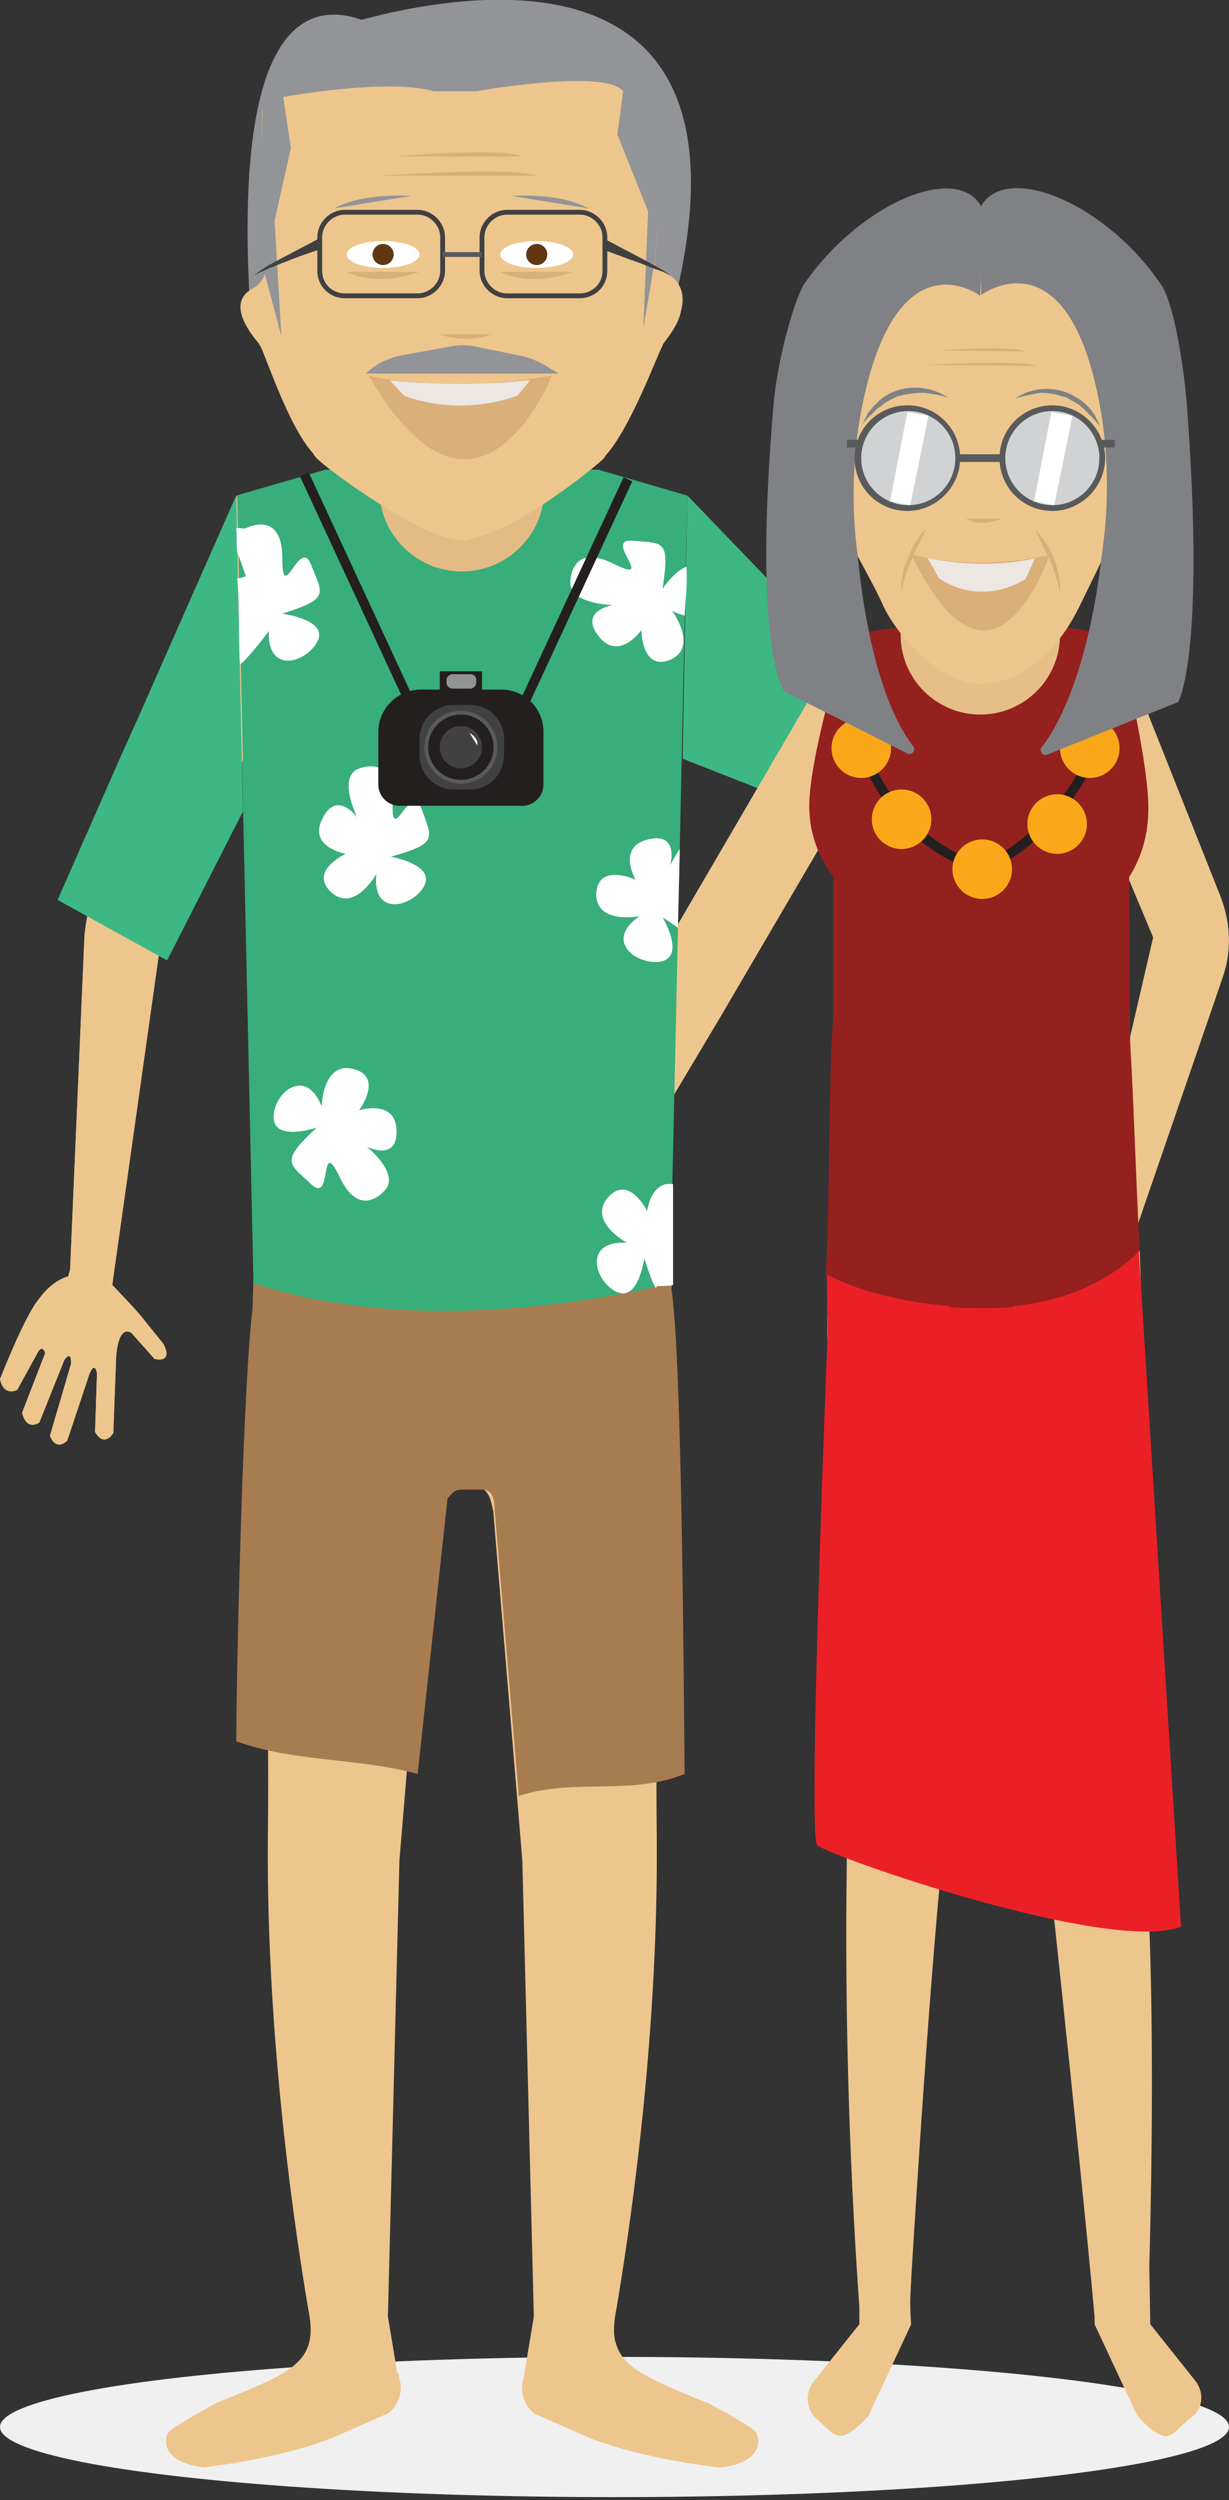 <?xml version="1.0" encoding="utf-8"?>
<!-- Generator: Adobe Illustrator 22.0.1, SVG Export Plug-In . SVG Version: 6.00 Build 0)  -->
<svg version="1.1" id="Layer_1" xmlns="http://www.w3.org/2000/svg" xmlns:xlink="http://www.w3.org/1999/xlink" x="0px" y="0px"
	 width="128px" height="260.3px" viewBox="0 0 128 260.3" style="enable-background:new 0 0 128 260.3;" xml:space="preserve">
<rect x="0" y="0" width="128" height="260.3" fill="#333333" stroke="none"/>
<style type="text/css">
	.st0{fill:#F0F0F0;}
	.st1{fill:#EDC68D;}
	.st2{fill:#A87C51;}
	.st3{fill:#EB2027;}
	.st4{fill:#3DB884;}
	.st5{fill:#94211E;}
	.st6{fill:#E05D39;}
	.st7{fill:#E4BB83;}
	.st8{fill:#38AE7A;}
	.st9{fill:#E4BB84;}
	.st10{fill:#929497;}
	.st11{fill:#DBAF79;}
	.st12{fill:#EDE7E4;}
	.st13{fill:#FFFFFF;}
	.st14{fill:#603813;}
	.st15{fill:none;stroke:#404041;stroke-width:0.5;stroke-miterlimit:10;}
	.st16{fill:#404041;}
	.st17{fill:none;stroke:#58595B;stroke-width:0.5;stroke-miterlimit:10;}
	.st18{fill:none;stroke:#231F1F;stroke-miterlimit:10;}
	.st19{fill:#231F1F;}
	.st20{fill:#414142;}
	.st21{fill:#585A5C;}
	.st22{fill:#919395;}
	.st23{fill:#FAA819;}
	.st24{fill:#E7BE88;}
	.st25{fill:#808184;}
	.st26{fill:#808083;}
	.st27{fill:#DAAE79;}
	.st28{fill:#D1D2D3;}
</style>
<ellipse class="st0" cx="64" cy="252.7" rx="64" ry="7.3"/>
<g>
	<path class="st1" d="M124.5,247.9l-4.7-5.9l-0.1-6l0,0c0.2-7.7,0.9-35.8-1.2-51.2c0,0,1-47.3,0-57.4c0,0-16.3,8.7-32.2,0
		c0,0-1,26.7,2.3,53.4c0,0-1.5,25.4,0.9,59.4l0,1.8l-4.7,5.9c-1,1.2-0.9,3,0.3,4l1.3,1.2c0.8,0.7,1.4,0.5,1.4,0.5
		c1.1-0.3,2.5-1.9,2.5-1.9c0.2-0.2,0.3-0.4,0.4-0.7l4.2-9c0,0-0.1-0.8-0.1-2.4c0-0.4,0.1-2.4,0.3-5.6c0,0,0,0,0,0l0,0
		c0.8-12.6,2.7-42.6,4.6-53.2c0,0,0.6-15.5,2.3-29.5c0.1-1.1,1.7-1.1,1.8,0c0.9,9.9,3.2,25.8,4.3,32.7c0,0,4.4,40.6,5.9,57.2v0v0.8
		l4.2,9c0.1,0.2,0.3,0.5,0.4,0.7c0,0,1.4,1.6,2.5,1.9c0,0,0.6,0.3,1.4-0.5l1.3-1.2C125.3,251,125.5,249.2,124.5,247.9z"/>
	<path class="st1" d="M78.7,253.2c-0.3-0.4-3.8-2.4-4.8-2.9c-0.2-0.1-0.3-0.2-0.5-0.2c-7.9-3.2-10.3-4.3-9.2-9.7
		c1.1-6.5,4.4-27.3,4.2-49.2c-0.3-27.1,1.8-51.6,1.7-52.8c0-0.2,0-0.3-0.1-0.5l-0.1-4.6H26.4l-0.1,4.6c0,0.2-0.1,0.3-0.1,0.5
		c0,1.2,2,25.6,1.7,52.8c-0.2,21.9,3.1,42.7,4.2,49.2l0,0c1.1,5.4-1.3,6.5-9.2,9.7c-0.2,0.1-0.3,0.1-0.5,0.2
		c-0.9,0.5-4.4,2.5-4.8,2.9c-0.4,0.4-1.1,2.8,2.9,3.6c0.4,0.1,0.8,0.1,0.8,0.1c8.8-1.1,13.4-3.1,13.4-3.1l5.2-2.3
		c1.2-0.3,2.1-2.2,1.6-3.7l-1.1-6.6l1.2-47.5l3-36c0-0.2,0-0.4,0.1-0.6c0.1-0.2,0.1-0.5,0.2-0.9c0.3-0.9,1-1.6,1.9-1.6h2.4
		c0.8,0,1.6,0.6,1.9,1.6c0.1,0.4,0.2,0.7,0.2,0.9c0.1,0.2,0.1,0.4,0.1,0.6l3,36l1.2,47.5l-1.1,6.6c-0.5,1.5,0.5,3.4,1.6,3.7l5.2,2.3
		c0,0,4.6,2,13.4,3.1c0,0,0.3,0,0.8-0.1C79.8,256,79,253.6,78.7,253.2z"/>
	<path class="st1" d="M41.5,247.1c-3.3,0.4-7-0.4-10-1.7c-1.3,1.7-4,2.8-8.5,4.6c-0.2,0.1-0.3,0.1-0.5,0.2c-0.9,0.5-4.4,2.5-4.8,2.9
		c-0.4,0.4-1.1,2.8,2.9,3.6c0.4,0.1,0.8,0.1,0.8,0.1c8.8-1.1,13.4-3.1,13.4-3.1l5.2-2.3c1.2-0.3,2.1-2.2,1.6-3.7L41.5,247.1z"/>
	<path class="st1" d="M78.7,253.2c-0.3-0.4-3.8-2.4-4.8-2.9c-0.2-0.1-0.3-0.2-0.5-0.2c-5.8-2.4-8.7-3.6-9.3-6.3
		c-2.8,2.4-6,4.2-9.3,3.9l0,0.1c-0.5,1.5,0.5,3.4,1.6,3.7l5.2,2.3c0,0,4.6,2,13.4,3.1c0,0,0.3,0,0.8-0.1
		C79.8,256,79,253.6,78.7,253.2z"/>
	<path class="st2" d="M51.5,157l2.5,29.6l0,0.4c5.8-1.9,11.7,0,17.3-2.3c-0.1-11.6-0.3-42.3-1.3-50l-0.4-2.2L27.1,132l-0.7,1.2
		c0,0-0.1,3-0.1,3.1c-0.9,7.2-1.6,32.9-1.7,45c6.1,2.2,12.6,1.7,18.9,3.4l3.1-28.6c0-0.1,0-0.1,0.1-0.2c0.1-0.1,0.1-0.1,0.2-0.2
		c0.3-0.3,0.4-0.6,1.3-0.6h2.2C51.3,155.2,51.5,156.2,51.5,157z"/>
	<path class="st3" d="M86.2,138.8c0,0-2.1,52.2-1.1,53.3s30.5,11.4,37.9,8.5l-4.4-70.4l-32.5,2L86.2,138.8z"/>
	<path class="st4" d="M71.6,51.6l17.9,18.6c0,0-8.8,9.4-10,12.1L71.1,79L71.6,51.6z"/>
	<polygon class="st1" points="88.2,66.1 68,100.7 55,123.6 61.2,129.1 75.2,105.6 87.2,85.1 	"/>
	<path class="st1" d="M116.3,66.1l10.8,27.2c1.1,2.8,1.2,5.8,0.2,8.6l-8.8,25.6l-0.9-19.1l2.5-10.8l-2.6-6.2L116.3,66.1z"/>
	<path class="st5" d="M117.7,108.4l-0.1-17.1h0c0.9-1.4,2.1-3.9,2-7.6c-0.2-5.8-3.2-17.6-3.2-17.6l-5.6-0.8H93.8l-5.6,0.8
		c0,0-3.6,11.4-3.9,17.2c-0.2,3.8,1.4,6.6,2.5,8l0,14.4c-0.6,7.6-0.3,18.5-0.8,26.9c0,0,4,2.6,12.9,3.4l0,0.1
		c1.2,0.1,2.2,0.1,3.3,0.1c1,0,2.1,0,3.3-0.1l0-0.1c8.9-0.8,13.2-5.8,13.2-5.8C118.3,122.7,118.1,115.3,117.7,108.4z"/>
	<path class="st6" d="M103.9,144.3"/>
	<path class="st7" d="M14.9,137.3c-0.5-0.7-3.2-3.5-3.2-3.5l0,0l0.1-0.8l4.8-34l8.7-19.9l-0.6-27.5L9.3,94.7
		c-0.3,0.9-0.4,1.8-0.5,2.7l-1.5,34.8l0,0l-0.2,0.7c-1.8,0.5-3,2.3-3,2.3c-1.5,1.7-4.1,8.4-4.1,8.4c0.4,1.9,1.8,1.1,1.8,1.1l2.2-4
		c0.5-0.7,0.7,0.2,0.7,0.2l-2.4,6.2c0.5,2,1.8,1,1.8,1l2.6-6.5c0.8-1.1,0.7,0.4,0.7,0.4l-2.2,7.5c0.7,1.7,1.8,0.5,1.8,0.5l2.3-6.9
		c0.6-1.5,0.8-0.1,0.8-0.1l-0.2,6.1c1,1.7,1.9,0.1,1.9,0.1l0.3-8c0.3-3.5,1.6-2.4,1.6-2.4l2.4,2.7c2.1,0.4,0.9-1.6,0.9-1.6
		L14.9,137.3z"/>
	<path class="st8" d="M26.4,133.6l-1.8-82l9.3-2.7h28.4l9.3,2.7l-1.8,82C69.9,133.6,45.7,140.1,26.4,133.6z"/>
	<path class="st6" d="M47.3,145"/>
	<path class="st1" d="M14.9,137.3c-0.5-0.7-3.2-3.5-3.2-3.5l0,0l0.1-0.8l4.8-34l8.7-19.9l-0.6-27.5L9.3,94.7
		c-0.3,0.9-0.4,1.8-0.5,2.7l-1.5,34.8l0,0l-0.2,0.7c-1.8,0.5-3,2.3-3,2.3c-1.5,1.7-4.1,8.4-4.1,8.4c0.4,1.9,1.8,1.1,1.8,1.1l2.2-4
		c0.5-0.7,0.7,0.2,0.7,0.2l-2.4,6.2c0.5,2,1.8,1,1.8,1l2.6-6.5c0.8-1.1,0.7,0.4,0.7,0.4l-2.2,7.5c0.7,1.7,1.8,0.5,1.8,0.5l2.3-6.9
		c0.6-1.5,0.8-0.1,0.8-0.1l-0.2,6.1c1,1.7,1.9,0.1,1.9,0.1l0.3-8c0.3-3.5,1.6-2.4,1.6-2.4l2.4,2.7c2.1,0.4,0.9-1.6,0.9-1.6
		L14.9,137.3z"/>
	<g>
		<circle class="st9" cx="48.1" cy="50.9" r="8.6"/>
		<path class="st10" d="M33.3,3.4c0,0,47.5-17.6,37.2,27"/>
		<path class="st10" d="M45.1,7.1c0,0-21.7-22.9-19.1,24.1"/>
		<path class="st1" d="M39.6,52.5c-2.6-1.6-6.3-4.3-6.8-5c-0.1-0.1-0.1-0.2-0.2-0.3C30,44.3,27.7,37.1,27.1,36
			c-0.1-0.1-0.1-0.2-0.2-0.3c-3-3.6-1.7-5-0.7-5.6c0.6-0.3,1-0.7,1.3-1.3l0.1-0.3c0.2-0.4,0.3-0.8,0.2-1.3c-0.2-2.3-0.7-9.9-0.5-15
			c0,0,0,0,0-0.1c-0.2-4.5,7.5-7.1,10.6-7.8c0.2,0,0.4-0.1,0.6-0.1h19c0.2,0,0.4,0,0.6,0.1c3.1,0.7,10.8,3.3,10.6,7.8c0,0,0,0,0,0.1
			c0.2,5.2-0.3,12.8-0.5,15c0,0.4,0,0.9,0.2,1.3l0.1,0.3c0.3,0.6,0.7,1,1.3,1.3c1,0.5,2.3,2-0.7,5.6C69.1,35.8,69,35.9,69,36
			c-0.6,1.1-3.3,8.5-5.9,11.4c-0.1,0.1-0.1,0.1-0.1,0.2C62.5,48.2,59,51,55.8,53c-2.3,1.5-4.4,2.6-7.1,3.2h0c-0.4,0.1-0.9,0.1-1.3,0
			c0,0,0,0,0,0C44.4,55.5,42.2,54.1,39.6,52.5z"/>
		<path class="st1" d="M68.9,36c0,0,5.5-6.2-0.9-8.2"/>
		<path class="st11" d="M38.4,39.1c0,0,7.7,2,19.1,0C57.5,39.1,49.7,58.7,38.4,39.1z"/>
		<path class="st12" d="M40.6,39.6l1.5,1.6c0,0,5.3,2.3,11.8,0l1.3-1.6C55.3,39.5,48.9,40.5,40.6,39.6z"/>
		<ellipse class="st13" cx="39.9" cy="26.5" rx="3.8" ry="1.4"/>
		<circle class="st14" cx="39.9" cy="26.5" r="1.1"/>
		<ellipse class="st13" cx="55.9" cy="26.5" rx="3.8" ry="1.4"/>
		<path class="st11" d="M45.7,34.8c0,0,2.8,1.1,5.5,0"/>
		<circle class="st14" cx="55.9" cy="26.5" r="1.1"/>
		<path class="st10" d="M29.3,35l-0.7-12l1.7-7.6l-0.8-5.3c0,0,10.8-2,15.7-0.6h4.4c0,0,13.5-2.4,15.3,0L64.3,14l3.2,8l-0.5,12.2
			l1.2-7.1l1.3-16.8l-3.2-5.9L55.1,0.8l-7.2,1.5L36.8,2.6l-6.9,1.5l-2.5,6.2l-0.5,13.5l0.6,4.4L29.3,35z"/>
		<path class="st10" d="M38.1,38.9L38.1,38.9c1-1,2.3-1.6,3.7-1.9l5-0.9c0.9-0.2,1.9-0.2,2.8,0l4.9,1c0.8,0.2,1.5,0.5,2.2,0.9
			l1.5,0.9"/>
		<path class="st10" d="M53.3,20.4c0,0,4.9-0.4,8,1.3"/>
		<path class="st10" d="M42.8,20.4c0,0-4.9-0.4-8,1.3"/>
		<path class="st11" d="M52.1,28.3c0,0,2.8,1.7,7.6,0"/>
		<path class="st11" d="M36.1,28.3c0,0,2.8,1.7,7.6,0"/>
		<path class="st15" d="M60.4,30.8h-7.6c-1.4,0-2.6-1.2-2.6-2.6v-3.5c0-1.4,1.2-2.6,2.6-2.6h7.6c1.4,0,2.6,1.2,2.6,2.6v3.5
			C63,29.7,61.8,30.8,60.4,30.8z"/>
		<g>
			<path class="st16" d="M63.2,25c1.1,0.6,2.3,1.2,3.4,1.8c0.6,0.3,1.1,0.6,1.7,0.9c0.5,0.3,1.1,0.6,1.6,1.1
				c-0.5-0.4-1.1-0.6-1.7-0.8c-0.6-0.2-1.2-0.5-1.8-0.7c-1.2-0.4-2.4-0.9-3.6-1.3L63.2,25z"/>
		</g>
		<path class="st15" d="M35.9,30.8h7.6c1.4,0,2.6-1.2,2.6-2.6v-3.5c0-1.4-1.2-2.6-2.6-2.6h-7.6c-1.4,0-2.6,1.2-2.6,2.6v3.5
			C33.3,29.7,34.5,30.8,35.9,30.8z"/>
		<g>
			<path class="st16" d="M33.5,25.9c-1.2,0.4-2.4,0.8-3.6,1.3c-0.6,0.2-1.2,0.5-1.8,0.7c-0.6,0.3-1.2,0.5-1.7,0.8
				c0.5-0.4,1-0.7,1.6-1.1c0.6-0.3,1.1-0.6,1.7-0.9c1.1-0.6,2.3-1.2,3.4-1.8L33.5,25.9z"/>
		</g>
		<line class="st17" x1="46.1" y1="26.5" x2="50.2" y2="26.5"/>
		<path class="st11" d="M39.5,18.3c0,0,13.8-1,16.5,0"/>
		<path class="st11" d="M41.1,16.3c0,0,11.1-1,13.3,0"/>
	</g>
	<polygon class="st4" points="17.4,100 25.3,84.5 24.6,51.6 14.4,74.7 14.4,74.7 14.4,74.7 12.6,78.7 12.6,78.7 6,93.7 	"/>
	<path class="st13" d="M29.4,63.9c5-1.6,4.2-2,3-5.1c-1.2-3-3,4.4-3-0.7S25.6,55,25.6,55c-0.2,0.1-0.9-0.1-1,0c0.1,1.4,0,1,0.1,2.5
		c0.1,0.1,0.9,2.5,0.9,2.5s-0.8,0.3-0.9,0.2c0.3,2.6,0.1,6.4,0.3,9c1-0.8,3-3.5,3-3.5c-0.2,4.6,4,3.3,5.1,1
		C34.1,64.5,29.4,63.9,29.4,63.9z"/>
	<path class="st13" d="M70.6,96.6l0.2-8.2c-0.5,0.7-1,1.7-1,1.7s1-3.5-2.3-2.7c-3.3,0.8-1.3,4.2-1.3,4.2s-3.9-1.8-4.1,1.4
		c-0.1,3.3,4.5,2.4,4.5,2.4c-3.8,2.6-0.2,5.2,2.3,4.7c2.5-0.6,0.1-4.6,0.1-4.6C69.6,95.9,70.2,96.3,70.6,96.6z"/>
	<path class="st13" d="M68.6,133.9c0.5,0,1,0,1.5-0.1v-10.5c-2.3-0.4-2.7,2.8-2.7,2.8s-1.9-3.9-4.1-1.4c-2.1,2.5,2,4.7,2,4.7
		c-4.6-0.3-3.4,4-1.1,5.1c2.3,1.1,2.9-3.5,2.9-3.5c0.5,1.5,0.8,2.5,1.2,3.1C68.4,133.9,68.5,133.9,68.6,133.9z"/>
	<path class="st13" d="M40.2,123.8c0,0-2.6,3.4-4.8-1.2c-2.2-4.6-0.7,2.9-3,0.7s-3.3-2.3,0.6-5.9c0,0-4.4,1.5-4.5-1s3.3-5.5,5-1.2
		c0,0,0.1-4.7,3.3-3.9s0.6,4.3,0.6,4.3s3.8-1.2,3.9,2.1s-3.1,1.7-3.1,1.7S41.5,122,40.2,123.8z"/>
	<path class="st13" d="M37.2,80.1c0,0,3.9-1.8,3.7,3.3c-0.2,5.1,1.9-2.3,3,0.8s1.8,3.6-3.2,5c0,0,4.6,0.8,3.5,3s-5.5,3.4-5-1.2
		c0,0-2.3,4.1-4.7,1.9c-2.4-2.2,1.5-4,1.5-4s-4-0.7-2.4-3.7c1.5-3,3.6-0.1,3.6-0.1S35.2,81.1,37.2,80.1z"/>
	<path class="st13" d="M71.3,64.1c0.1-1.7,0.3-3.3,0.2-5c0,0,0,0,0-0.1c-1.3,0.5-2.5,2.3-2.5,2.3c0.8-5.2,0.1-4.7-3.1-5
		c-3.2-0.3,2.6,4.7-2,2.4c-4.6-2.3-4.5,2-4.5,2c0,2.2,4.4,2.3,4.4,2.3s-3.6,0.6-1.4,3.3c2.1,2.6,4.4-0.7,4.4-0.7s0,4.3,3,3.1
		c3-1.3,0.2-5.1,0.2-5.1C70.4,63.8,70.9,64,71.3,64.1z"/>
	<line class="st18" x1="54.6" y1="73.2" x2="65.4" y2="49.9"/>
	<g>
		<path class="st19" d="M52.2,71.8h-8.4c-2.4,0-4.4,2-4.4,4.4v5.5c0,1.2,1,2.2,2.2,2.2h12.8c1.2,0,2.2-1,2.2-2.2v-5.5
			C56.6,73.8,54.7,71.8,52.2,71.8z"/>
		<path class="st20" d="M49,82.2h-1.8c-1.9,0-3.5-1.6-3.5-3.5v-1.8c0-1.9,1.6-3.5,3.5-3.5H49c1.9,0,3.5,1.6,3.5,3.5v1.8
			C52.4,80.7,50.9,82.2,49,82.2z"/>
		<circle class="st21" cx="48" cy="77.8" r="3.8"/>
		<circle class="st19" cx="48" cy="77.8" r="3.4"/>
		<rect x="45.8" y="69.9" class="st19" width="4.4" height="2.1"/>
		<path class="st22" d="M49,70.2h-1.9c-0.3,0-0.6,0.3-0.6,0.6v0.3c0,0.3,0.3,0.6,0.6,0.6H49c0.3,0,0.6-0.3,0.6-0.6v-0.3
			C49.6,70.4,49.3,70.2,49,70.2z"/>
		<circle class="st20" cx="48" cy="77.8" r="2.2"/>
		<path class="st13" d="M48.9,76.3c0,0,1,0.6,0.8,1.3"/>
	</g>
	<line class="st18" x1="42.5" y1="72.7" x2="31.7" y2="49.4"/>
	<g>
		<path class="st18" d="M87.6,69.1c0,0,1.1,17.2,14.7,21.3c0,0,11.5-3.9,14.4-21.3"/>
		<circle class="st23" cx="93.9" cy="85.3" r="3.1"/>
		<circle class="st23" cx="102.3" cy="90.5" r="3.1"/>
		<circle class="st23" cx="110.1" cy="85.8" r="3.1"/>
		<circle class="st23" cx="87.6" cy="69.1" r="3.1"/>
		<circle class="st23" cx="89.7" cy="77.9" r="3.1"/>
		<circle class="st23" cx="113.5" cy="77.9" r="3.1"/>
		<circle class="st23" cx="116.5" cy="69.9" r="3.1"/>
	</g>
	<g>
		<circle class="st24" cx="102.1" cy="66.1" r="8.3"/>
		<path class="st1" d="M117,55.4l-1.1-21.7C100.4,15,88,33.5,88,33.5l-0.8,21.7c0,0,0.8,0.1,1.1,0.6c0.8,1.9,2.7,5,3.7,7.3
			c1.5,3.2,5.9,8,9.9,8.1l0,0c5.6,0,8.9-4.8,10.5-8c1-2.1,2.4-4.8,3.2-6.8C116.2,55.6,117,55.4,117,55.4z M101.9,71.1"/>
		
			<ellipse transform="matrix(7.344257e-03 -1 1 7.344257e-03 61.466 155.627)" class="st13" cx="109.1" cy="46.9" rx="1.7" ry="3.4"/>
		<g>
			<g>
				<g>
					<path class="st25" d="M123.6,42c2,26.4-0.9,31.1-0.9,31.1l-13.7,5.5c-0.5,0.1-0.8-0.5-0.5-0.8c1.7-2.2,4.9-8,6.3-20.4
						c0.1-0.8,1.1-6.9-0.1-14.3c-3.2-19.3-12.5-12.4-12.5-12.4l-0.2-8.9c2.3-5.1,13-0.9,18.9,7.8C122.1,31.2,123.2,37.2,123.6,42z"
						/>
				</g>
			</g>
		</g>
		<g>
			<g>
				<g>
					<path class="st25" d="M80.6,41.7C78.3,68.1,81.7,72,81.7,72l12.9,6.5c0.5,0.1,0.8-0.5,0.5-0.8c-1.7-2.2-4.6-7.7-5.8-20.1
						c-0.1-0.8-1-6.9,0.3-14.3c3.5-19.3,12.5-12.5,12.5-12.5l0.3-8.9c-2.2-5.2-12.6-1-18.6,7.6C82.8,31,81.1,36.9,80.6,41.7z"/>
				</g>
			</g>
		</g>
		<path class="st11" d="M94.9,57.7c0,0,5.8,1.9,14.4,0.1C109.3,57.8,103.4,75.5,94.9,57.7z"/>
		<path class="st12" d="M96.6,58.1l1.2,2.1c0,0,4,3.1,9,0.1l1-2.2C107.7,58.2,102.8,59.4,96.6,58.1z"/>
		<circle class="st25" cx="109.1" cy="46.9" r="1.4"/>
		<path class="st11" d="M100.6,54c0,0,1.3,1,3.7,0"/>
		<path class="st25" d="M105.7,41.5c1.5-1,3.4-1.3,5.2-0.7c0.8,0.3,1.7,0.8,2.3,1.4c0.3,0.3,0.6,0.7,0.8,1c0.2,0.4,0.4,0.8,0.6,1.2
			c-0.3-0.3-0.6-0.7-0.9-1c-0.3-0.3-0.6-0.6-0.9-0.9c-0.2-0.1-0.3-0.3-0.5-0.4l-0.5-0.3c-0.2-0.1-0.4-0.2-0.5-0.3
			c-0.2-0.1-0.4-0.2-0.6-0.2c-0.8-0.3-1.6-0.4-2.4-0.4C107.4,41.1,106.6,41.2,105.7,41.5z"/>
		<path class="st25" d="M98.7,41.4c-0.8-0.3-1.7-0.4-2.5-0.5c-0.8,0-1.7,0.1-2.4,0.3c-0.2,0-0.4,0.1-0.6,0.2
			c-0.2,0.1-0.4,0.2-0.6,0.3l-0.5,0.3c-0.2,0.1-0.3,0.3-0.5,0.4c-0.4,0.2-0.6,0.6-0.9,0.8c-0.3,0.3-0.6,0.6-0.9,1
			c0.2-0.4,0.4-0.8,0.6-1.2c0.3-0.3,0.5-0.7,0.9-1c0.6-0.7,1.4-1.1,2.3-1.4C95.3,40.1,97.3,40.4,98.7,41.4z"/>
		
			<ellipse transform="matrix(7.344257e-03 -1 1 7.344257e-03 48.165 142.03)" class="st13" cx="95.6" cy="46.8" rx="1.7" ry="3.4"/>
		<circle class="st25" cx="95.6" cy="46.8" r="1.4"/>
		<path class="st11" d="M96.6,38c0,0,9.5-0.6,11.4,0.1"/>
		<path class="st11" d="M97.7,36.5c0,0,7.6-0.6,9.1,0.1"/>
		<g>
			<path class="st11" d="M96.5,55c-0.5,1.1-1.1,2.1-1.5,3.2c-0.5,1.1-0.9,2.2-1.1,3.4c-0.1-0.6,0-1.2,0.1-1.8
				c0.1-0.6,0.3-1.2,0.6-1.7C95,56.9,95.6,55.9,96.5,55z"/>
		</g>
		<g>
			<path class="st11" d="M107.8,55.1c0.8,0.9,1.5,1.9,2,3.1c0.2,0.6,0.4,1.2,0.5,1.8c0.1,0.6,0.1,1.2,0.1,1.8
				c-0.2-1.2-0.6-2.3-1-3.4C108.8,57.2,108.3,56.2,107.8,55.1z"/>
		</g>
	</g>
	<g>
		<g>
			<ellipse class="st13" cx="109.9" cy="47.1" rx="3.1" ry="1.2"/>
		</g>
		<g>
			<ellipse class="st26" cx="109.9" cy="47.1" rx="1.2" ry="1"/>
		</g>
		<g>
			<ellipse class="st13" cx="94.6" cy="47.1" rx="3.1" ry="1.2"/>
		</g>
		<g>
			<ellipse class="st26" cx="94.6" cy="47.1" rx="1.2" ry="1"/>
		</g>
		<g>
			<path class="st27" d="M90.8,50.2c0,0,5.7,1.5,7.3,0"/>
		</g>
		<g>
			<path class="st27" d="M106.2,50.2c0,0,5.7,1.5,7.3,0"/>
		</g>
		<g>
			<path class="st21" d="M109.6,53.2c-3.1,0-5.5-2.5-5.5-5.5c0-3.1,2.5-5.5,5.5-5.5s5.5,2.5,5.5,5.5
				C115.1,50.7,112.6,53.2,109.6,53.2z M109.6,42.9c-2.6,0-4.8,2.1-4.8,4.8c0,2.6,2.1,4.8,4.8,4.8c2.6,0,4.8-2.1,4.8-4.8
				C114.3,45,112.2,42.9,109.6,42.9z"/>
		</g>
		<g>
			<path class="st21" d="M94.5,53.2c-3.1,0-5.5-2.5-5.5-5.5c0-3.1,2.5-5.5,5.5-5.5c3.1,0,5.5,2.5,5.5,5.5
				C100,50.7,97.5,53.2,94.5,53.2z M94.5,42.9c-2.6,0-4.8,2.1-4.8,4.8c0,2.6,2.1,4.8,4.8,4.8c2.6,0,4.8-2.1,4.8-4.8
				C99.2,45,97.1,42.9,94.5,42.9z"/>
		</g>
		<g>
			<rect x="99.6" y="47.3" class="st21" width="4.8" height="0.8"/>
		</g>
		<g>
			<rect x="88.2" y="45.8" class="st21" width="1.3" height="0.8"/>
		</g>
		<g>
			<rect x="114.7" y="45.8" class="st21" width="1.4" height="0.8"/>
		</g>
		<circle class="st28" cx="94.6" cy="47.7" r="4.9"/>
		<polygon class="st13" points="94.5,42.9 96.7,43.3 94.8,52.6 92.7,52.2 		"/>
		<circle class="st28" cx="109.6" cy="47.7" r="4.9"/>
		<polygon class="st13" points="109.5,42.9 111.7,43.3 109.8,52.6 107.7,52.2 		"/>
	</g>
</g>
</svg>
